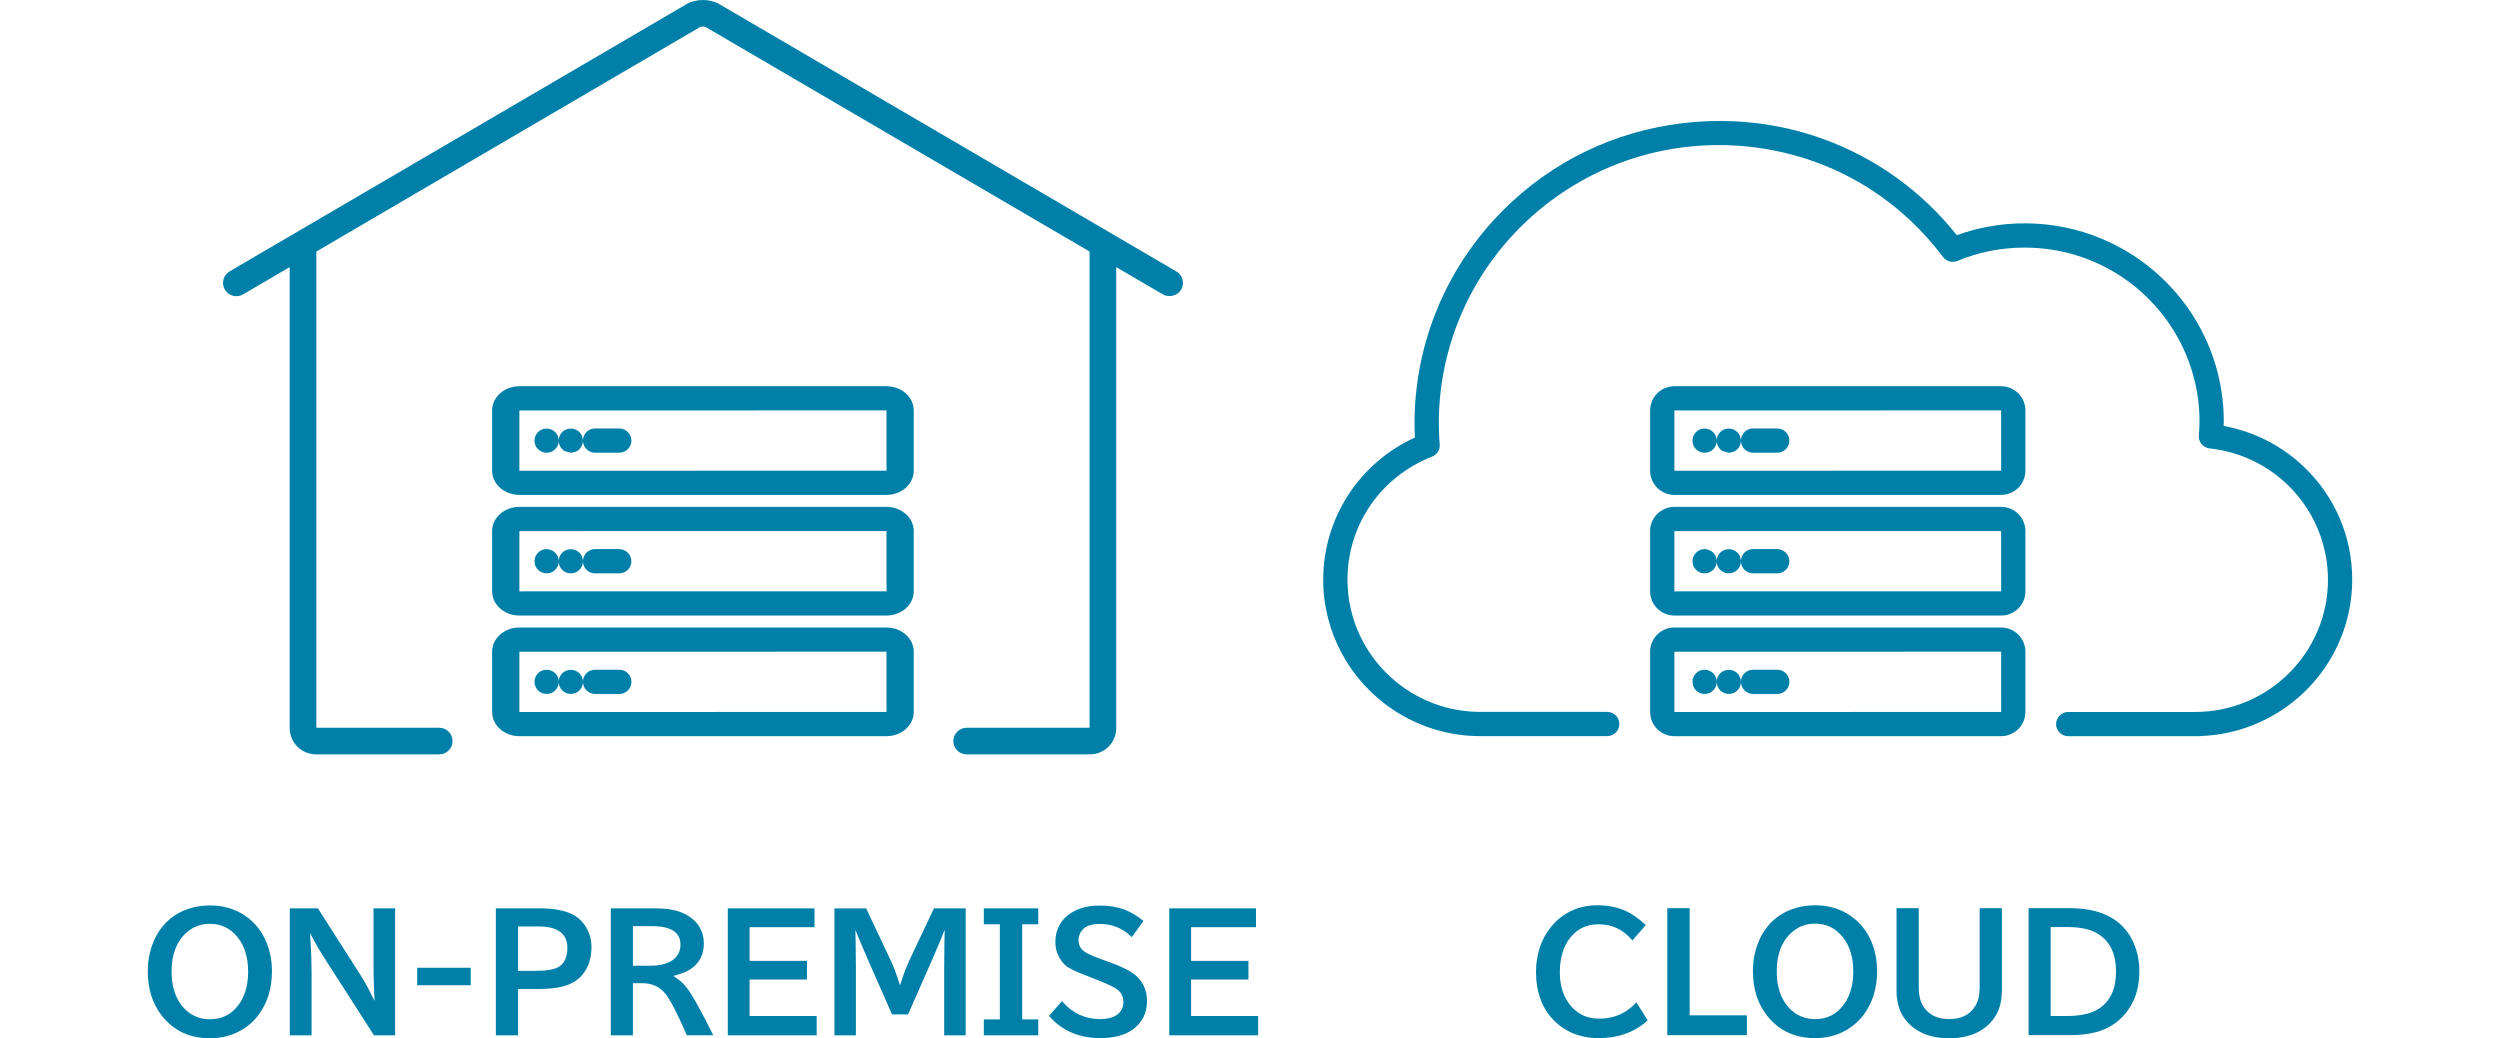 <svg height="76" viewBox="0 0 183 76" width="183" xmlns="http://www.w3.org/2000/svg"><g fill="#0080a8"><path d="m86.106 19.868-4.82-2.818c-.045-.031-.095-.065-.16-.095l-28.468-16.651c-.336-.196-.763-.304-1.203-.304s-.867.108-1.204.305l-33.443 19.558c-.226.132-.387.343-.453.595-.066.251-.03.513.102.739s.344.387.596.453c.081.021.164.031.247.031.173 0 .344-.046.494-.134l3.259-1.906.151-.088v33.746c0 1.059.864 1.921 1.927 1.921h9.019c.538 0 .976-.437.976-.974s-.438-.975-.976-.975h-8.993v-34.86l.05-.029 28.027-16.396c.069-.036.168-.04.221-.04.05 0 .144.004.205.035l28.045 16.402.05.029v34.86h-8.994c-.538 0-.976.437-.976.975s.438.974.976.974h9.02c1.062 0 1.926-.862 1.926-1.921v-33.747l.151.088 3.243 1.896c.142.089.311.136.491.136.362 0 .694-.181.867-.472.132-.225.168-.488.101-.74-.066-.251-.227-.462-.453-.593zm-68.762.913s-.082-.059-.082-.059.081.058.081.058l.081.059-.081-.058z"/><path d="m146.485 28.272h-23.922c-.978 0-1.774.794-1.774 1.77v4.415c0 .976.796 1.77 1.774 1.77h23.922c.978 0 1.774-.794 1.774-1.77v-4.415c0-.976-.796-1.77-1.774-1.77zm0 6.181-23.92.004v-4.411l23.918-.004z"/><path d="m130.094 31.363h-1.772c-.485 0-.877.39-.886.872-.001-.029-.003-.061-.008-.069l-.051-.232c-.024-.066-.054-.117-.073-.147l-.126-.156c-.159-.163-.385-.258-.622-.259h-.007c-.238 0-.467.093-.621.246-.17.161-.263.383-.266.623-.004-.237-.1-.464-.256-.61-.161-.164-.391-.259-.633-.259-.24 0-.47.095-.615.245-.171.161-.269.393-.269.639 0 .242.097.473.26.625.166.166.39.258.628.258.242 0 .473-.097.583-.221.062-.048.102-.101.135-.143.049-.061.087-.134.088-.151.024-.049.054-.118.068-.202.014-.065.014-.116.014-.152.005.237.098.462.256.611.034.034.068.062.102.089l.075.048.452.125c.034 0 .071-.004.085-.009l.293-.079.112-.062c.045-.029.111-.077.126-.104.171-.161.268-.389.271-.627.007.484.401.876.886.876h1.772c.49 0 .888-.398.888-.887s-.398-.887-.888-.887z"/><path d="m146.485 37.103h-23.922c-.978 0-1.774.794-1.774 1.77v4.415c0 .976.796 1.77 1.774 1.77h23.922c.978 0 1.774-.794 1.774-1.77v-4.415c0-.976-.796-1.77-1.774-1.77zm0 6.181-23.92.004v-4.411l23.918-.004z"/><path d="m130.094 40.193h-1.772c-.485 0-.877.39-.886.872-.001-.029-.003-.061-.008-.069l-.051-.232c-.024-.068-.056-.12-.091-.176-.033-.048-.079-.111-.108-.127-.161-.166-.391-.261-.63-.261-.239 0-.469.095-.619.248-.167.158-.262.384-.265.621-.003-.235-.1-.461-.226-.572-.06-.076-.126-.124-.191-.166l-.29-.117c-.287-.061-.596.031-.798.234-.171.161-.269.392-.269.634 0 .122.02.229.065.343.043.104.111.203.195.286.166.166.39.258.628.258.242 0 .473-.097.605-.24.092-.081.163-.183.216-.31.045-.112.064-.215.065-.325.001.123.021.234.063.331.043.104.111.203.179.27.082.089.182.159.301.209.104.043.219.065.342.065.12 0 .235-.022.338-.065.12-.049.222-.121.267-.175.089-.079.161-.18.214-.304.045-.107.065-.219.067-.331.007.483.401.876.886.876h1.772c.49 0 .888-.398.888-.887s-.398-.887-.888-.887z"/><path d="m146.485 45.933h-23.922c-.978 0-1.774.794-1.774 1.77v4.415c0 .976.796 1.77 1.774 1.77h23.922c.978 0 1.774-.794 1.774-1.77v-4.415c0-.976-.796-1.77-1.774-1.77zm0 6.181-23.92.004v-4.411l23.918-.004z"/><path d="m130.094 49.024h-1.772c-.486 0-.88.392-.886.875-.001-.11-.022-.22-.069-.332-.051-.119-.122-.219-.184-.272-.155-.164-.381-.259-.618-.263-.25 0-.478.09-.642.253-.085.084-.152.183-.193.282-.043.099-.062.21-.064.327 0-.032-.003-.066-.011-.123-.01-.08-.034-.155-.045-.165-.025-.077-.064-.151-.094-.188-.026-.038-.061-.087-.113-.134-.049-.053-.103-.091-.155-.124-.032-.019-.068-.038-.158-.077l-.146-.043c-.283-.051-.59.042-.753.21-.063.049-.115.108-.156.177-.032.047-.057.099-.089.171l-.046.146v.037c-.009.055-.009.1-.009.13 0 .24.092.464.259.629.166.166.39.258.629.258.122 0 .237-.022.341-.066.119-.05.221-.121.283-.192.168-.167.26-.386.263-.618.001.123.021.234.063.331.043.104.111.203.194.286.166.166.39.258.629.258.236 0 .458-.092.623-.257.168-.167.26-.386.263-.618.007.483.401.875.886.875h1.772c.49 0 .888-.398.888-.887s-.398-.887-.888-.887z"/><path d="m64.893 28.272h-26.877c-1.099 0-1.993.794-1.993 1.77v4.415c0 .976.894 1.77 1.993 1.77h26.877c1.099 0 1.993-.794 1.993-1.77v-4.415c0-.976-.894-1.77-1.993-1.77zm0 6.181-26.874.004v-4.411l26.872-.004z"/><path d="m45.329 31.363h-1.772c-.485 0-.877.39-.886.872-.001-.029-.003-.061-.008-.069l-.051-.232c-.024-.066-.054-.117-.073-.147l-.126-.156c-.159-.163-.385-.258-.622-.259h-.007c-.238 0-.467.093-.621.246-.17.161-.263.383-.266.623-.004-.237-.1-.464-.256-.61-.161-.164-.391-.259-.633-.259-.24 0-.47.095-.615.245-.171.161-.269.393-.269.639 0 .242.097.473.26.625.166.166.39.258.628.258.242 0 .473-.097.583-.221.062-.048.102-.101.135-.143.049-.061.087-.134.088-.151.024-.049.054-.118.068-.202.014-.065.014-.116.014-.152.005.237.098.462.256.611.034.034.068.062.102.089l.075.048.452.125c.034 0 .071-.004.085-.009l.293-.079.112-.062c.045-.029.111-.077.126-.104.171-.161.268-.389.271-.627.007.484.401.876.886.876h1.772c.49 0 .888-.398.888-.887s-.398-.887-.888-.887z"/><path d="m64.893 37.103h-26.877c-1.099 0-1.993.794-1.993 1.77v4.415c0 .976.894 1.77 1.993 1.77h26.877c1.099 0 1.993-.794 1.993-1.77v-4.415c0-.976-.894-1.77-1.993-1.77zm0 6.181-26.874.004v-4.411l26.872-.004z"/><path d="m45.329 40.193h-1.772c-.485 0-.877.39-.886.872-.001-.029-.003-.061-.008-.069l-.051-.232c-.024-.068-.056-.12-.091-.176-.033-.048-.079-.111-.108-.127-.161-.166-.391-.261-.63-.261-.239 0-.469.095-.619.248-.167.158-.262.384-.265.621-.003-.235-.1-.461-.226-.572-.06-.076-.126-.124-.191-.166l-.29-.117c-.287-.061-.596.031-.798.234-.171.161-.269.392-.269.634 0 .122.02.229.065.343.043.104.111.203.195.286.166.166.39.258.628.258.242 0 .473-.097.605-.24.092-.081.163-.183.216-.31.045-.112.064-.215.065-.325.001.123.021.234.063.331.043.104.111.203.179.27.082.089.182.159.301.209.104.043.219.065.342.065.12 0 .235-.022.338-.065.12-.049.222-.121.267-.175.089-.079.161-.18.214-.304.045-.107.065-.219.067-.331.007.483.401.876.886.876h1.772c.49 0 .888-.398.888-.887s-.398-.887-.888-.887z"/><path d="m64.893 45.933h-26.877c-1.099 0-1.993.794-1.993 1.77v4.415c0 .976.894 1.77 1.993 1.77h26.877c1.099 0 1.993-.794 1.993-1.77v-4.415c0-.976-.894-1.77-1.993-1.77zm0 6.181-26.874.004v-4.411l26.872-.004z"/><path d="m45.329 49.024h-1.772c-.486 0-.88.392-.886.875-.001-.11-.022-.22-.069-.332-.051-.119-.122-.219-.184-.272-.155-.164-.381-.259-.618-.263-.25 0-.478.09-.642.253-.085.084-.152.183-.193.282-.043.099-.062.21-.064.327 0-.032-.003-.066-.011-.123-.01-.08-.034-.155-.045-.165-.025-.077-.064-.151-.094-.188-.026-.038-.061-.087-.113-.134-.049-.053-.103-.091-.155-.124-.032-.019-.068-.038-.158-.077l-.146-.043c-.283-.051-.59.042-.753.21-.063.049-.115.108-.156.177-.032.047-.057.099-.089.171l-.046.146v.037c-.009.055-.009.1-.009.13 0 .24.092.464.259.629.166.166.39.258.629.258.122 0 .237-.022.341-.066.119-.05.221-.121.283-.192.168-.167.26-.386.263-.618.001.123.021.234.063.331.043.104.111.203.194.286.166.166.39.258.629.258.236 0 .458-.092.623-.257.168-.167.26-.386.263-.618.007.483.401.875.886.875h1.772c.49 0 .888-.398.888-.887s-.398-.887-.888-.887z"/><path d="m168.698 34.221c-.48-.464-1.004-.889-1.558-1.263-1.327-.895-2.796-1.494-4.371-1.781l.003-.066c.005-.088.009-.175.009-.265 0-2.902-.862-5.703-2.493-8.102-1.591-2.341-3.809-4.158-6.415-5.256-.879-.371-1.799-.656-2.735-.846-1.835-.374-3.784-.391-5.624-.047-.771.144-1.533.352-2.273.62-1.269-1.591-2.737-2.994-4.366-4.173-1.702-1.232-3.567-2.212-5.543-2.913-.788-.279-1.603-.517-2.424-.707-.411-.095-.827-.179-1.246-.25-4.874-.835-10.084-.013-14.452 2.351-2.203 1.192-4.177 2.735-5.869 4.585-3.735 4.085-5.794 9.369-5.797 14.88 0 .359.013.716.03 1.041-4.09 1.863-6.715 5.913-6.715 10.407 0 3.804 1.898 7.352 5.078 9.491 1.905 1.28 4.128 1.958 6.429 1.958h9.281c.119 0 .235-.024.347-.071.33-.14.542-.46.542-.816s-.213-.678-.544-.818c-.11-.046-.226-.069-.345-.069h-9.281c-.984 0-1.956-.146-2.889-.436-1.207-.374-2.315-.972-3.296-1.777-2.253-1.85-3.545-4.57-3.545-7.462 0-4.006 2.43-7.541 6.189-9.007.363-.142.589-.498.562-.889-.031-.42-.066-.977-.066-1.549 0-3.386.857-6.74 2.476-9.701.627-1.147 1.37-2.24 2.208-3.249 1.043-1.257 2.238-2.39 3.553-3.369.528-.393 1.077-.763 1.635-1.099 1.715-1.037 3.566-1.815 5.501-2.311 1.663-.426 3.383-.642 5.113-.642 3.615 0 7.152.933 10.229 2.698.339.194.674.399 1.001.614.988.646 1.925 1.383 2.786 2.191.871.817 1.682 1.723 2.415 2.697.25.32.68.434 1.049.279.386-.161.785-.304 1.185-.426 2.418-.736 5.101-.733 7.537.022 2.376.737 4.476 2.142 6.072 4.064 1.887 2.272 2.926 5.145 2.926 8.089 0 .345-.027.696-.053 1.02-.009.115.005.231.041.345.109.332.403.572.749.61.608.066 1.211.19 1.792.366 1.692.514 3.211 1.479 4.392 2.792 1.598 1.774 2.479 4.069 2.479 6.462 0 5.334-4.367 9.674-9.735 9.674h-9.276c-.49 0-.889.398-.889.887s.399.887.889.887h9.276l.445-.004v-.009c.63-.024 1.257-.099 1.87-.225 2.557-.522 4.888-1.919 6.563-3.936 1.698-2.045 2.633-4.63 2.633-7.28 0-3.125-1.237-6.042-3.484-8.215zm-6.857-2.285v-.003l.08.012c-.027-.003-.053-.006-.08-.009zm8.005 5.163c.513.871.897 1.81 1.138 2.793-.243-.981-.626-1.921-1.138-2.793z"/><path d="m17.872 66.984c-.722-.469-1.559-.707-2.487-.707-.51 0-.991.066-1.427.197-1.244.369-2.148 1.169-2.687 2.379-.3.678-.453 1.438-.453 2.261 0 1.288.352 2.384 1.047 3.26.856 1.08 2.031 1.627 3.492 1.627.666 0 1.288-.123 1.847-.364.693-.294 1.275-.751 1.73-1.359.645-.868.973-1.933.973-3.164 0-.728-.12-1.41-.357-2.028-.347-.9-.912-1.607-1.678-2.102zm.292 4.135c0 1.004-.241 1.831-.716 2.457-.53.696-1.21 1.034-2.075 1.034-.614 0-1.136-.173-1.596-.529-.331-.257-.601-.592-.805-.996-.274-.555-.412-1.216-.412-1.965 0-1.279.382-2.251 1.138-2.891.477-.407 1.018-.605 1.653-.605.848 0 1.519.326 2.053.997.505.634.76 1.475.76 2.499z"/><path d="m27.34 70.629c0 .599.015 1.212.042 1.82l.037.82-.369-.734c-.189-.375-.375-.708-.552-.99l-3.207-5.019-.022-.035h-2.056v9.293h1.594v-4.621c0-.691-.022-1.386-.064-2.067l-.049-.798.377.704c.173.319.356.629.545.922l3.736 5.826.022.035h1.55v-9.293h-1.584z"/><path d="m30.537 70.84h3.92v1.28h-3.92z"/><path d="m41.974 66.969-.04-.022c-.569-.302-1.371-.455-2.382-.455h-3.256v9.293h1.627v-3.395h1.584c.655 0 1.221-.06 1.682-.179.608-.154 1.093-.442 1.439-.856.443-.526.668-1.201.668-2.006 0-.638-.182-1.208-.54-1.695-.218-.289-.481-.52-.782-.686zm-.442 2.419c0 .64-.2 1.098-.595 1.36-.312.211-.879.317-1.688.317h-1.325v-3.249h1.507c1.394 0 2.101.529 2.101 1.572z"/><path d="m50.516 72.651-.012-.019c-.27-.424-.575-.755-.908-.984l-.307-.211.359-.102c.369-.105.683-.245.935-.419.622-.428.938-1.048.938-1.842 0-.891-.4-1.585-1.189-2.064-.562-.344-1.346-.519-2.331-.519h-3.289v9.293h1.616v-3.814h.669c.707 0 1.253.237 1.669.724.362.422.898 1.446 1.591 3.044l.02.045h1.934l-.054-.109c-.664-1.337-1.215-2.354-1.641-3.025zm-.706-3.494c0 .521-.234.924-.696 1.198-.376.223-.891.336-1.527.336h-1.258v-2.897h1.368c1.423 0 2.114.446 2.114 1.363z"/><path d="m54.87 71.701h4.2v-1.368h-4.2v-2.462h4.752v-1.379h-6.347v9.293h6.506v-1.413h-4.911z"/><path d="m66.548 70.339c-.179.382-.347.811-.499 1.274l-.167.513-.166-.513c-.148-.459-.316-.887-.499-1.275l-1.795-3.802-.02-.043h-2.322v9.293h1.572v-4.848c0-.735-.006-1.385-.018-1.932l-.021-.945.358.874c.16.392.331.795.508 1.195l1.795 4.077.02.045h1.178l1.817-4.122c.167-.377.337-.779.505-1.193l.357-.881-.02.95c-.011.527-.016 1.159-.016 1.931v4.848h1.571v-9.293h-2.322l-1.817 3.847z"/><path d="m72.015 67.657h1.172v6.963h-1.172v1.165h3.986v-1.165h-1.176v-6.963h1.176v-1.165h-3.986z"/><path d="m81.169 70.415-.025.071.024-.071-.442-.161c-.67-.239-1.113-.432-1.316-.577-.311-.214-.462-.492-.462-.85 0-.311.107-.581.318-.801.255-.26.672-.392 1.238-.392.893 0 1.639.296 2.279.905l.063.06.853-1.186-.056-.044c-.425-.344-.861-.604-1.296-.774-.543-.203-1.167-.307-1.854-.307-.994 0-1.797.255-2.386.757-.565.483-.853 1.127-.853 1.915 0 .611.205 1.142.609 1.577.057.061.106.108.154.152.239.198.774.455 1.593.763l.714.284c.773.303 1.267.538 1.469.7.291.234.439.54.439.91 0 .409-.169.732-.502.961-.295.194-.693.292-1.182.292-1.105 0-2.006-.409-2.755-1.252l-.056-.064-.949 1.083.044.049c.925 1.044 2.173 1.574 3.709 1.574.99 0 1.784-.207 2.36-.615.704-.502 1.062-1.21 1.062-2.106 0-.723-.26-1.333-.774-1.814-.372-.344-1.033-.684-2.02-1.039z"/><path d="m87.187 74.372v-2.671h4.199v-1.368h-4.199v-2.462h4.751v-1.379h-6.347v9.293h6.506v-1.413z"/><path d="m119.716 73.437c-.72.759-1.589 1.128-2.657 1.128-.972 0-1.712-.386-2.264-1.179-.408-.59-.615-1.33-.615-2.201 0-1.068.261-1.932.776-2.565.525-.648 1.197-.963 2.053-.963.983 0 1.775.366 2.424 1.119l.057.066.981-1.128-.054-.049c-.455-.418-.899-.734-1.318-.939-.629-.305-1.354-.46-2.156-.46-1.409 0-2.559.538-3.42 1.599-.721.89-1.086 2-1.086 3.299 0 1.364.377 2.484 1.121 3.328.876.993 2.047 1.498 3.479 1.498 1.408 0 2.595-.424 3.527-1.26l.047-.042-.828-1.32-.066.07z"/><path d="m123.683 66.481h-1.638v9.293h5.827v-1.451h-4.189z"/><path d="m135.403 66.995-.034-.023c-.723-.469-1.56-.706-2.488-.706-.508 0-.989.066-1.427.197-1.242.368-2.146 1.168-2.687 2.379-.3.678-.453 1.438-.453 2.261 0 1.286.353 2.384 1.048 3.26.855 1.08 2.029 1.627 3.491 1.627.666 0 1.288-.123 1.847-.364.693-.294 1.275-.751 1.73-1.359.645-.869.973-1.934.973-3.164 0-.729-.12-1.412-.358-2.027-.34-.887-.893-1.586-1.643-2.08zm-2.533 7.603c-.614 0-1.136-.173-1.597-.529-.331-.257-.601-.593-.804-.997-.274-.552-.412-1.213-.412-1.964 0-1.279.382-2.251 1.136-2.891.48-.407 1.022-.605 1.654-.605.848 0 1.519.326 2.053.997.505.632.76 1.472.76 2.499 0 1.005-.242 1.832-.717 2.457-.529.696-1.208 1.034-2.073 1.034z"/><path d="m144.909 72.276c0 .542-.103.993-.304 1.34-.38.651-1.028.981-1.924.981-.82 0-1.418-.272-1.829-.832-.265-.368-.4-.869-.4-1.489v-5.796h-1.627v6.043c0 .878.23 1.604.683 2.158.71.875 1.776 1.318 3.167 1.318 1.402 0 2.472-.443 3.178-1.317.454-.558.684-1.285.684-2.159v-6.043h-1.627v5.796z"/><path d="m156.204 69.071-.006-.015c-.32-.748-.816-1.345-1.473-1.775-.815-.531-1.882-.8-3.171-.8h-3.062v9.293h2.974c.736 0 1.387-.072 1.934-.213.851-.225 1.56-.658 2.107-1.284.726-.829 1.094-1.894 1.094-3.163 0-.742-.134-1.43-.398-2.042zm-6.095-1.211h1.22c.936 0 1.672.155 2.188.463.924.553 1.373 1.466 1.373 2.791 0 1.253-.398 2.135-1.217 2.698-.549.372-1.359.561-2.411.561h-1.153v-6.512z"/></g></svg>